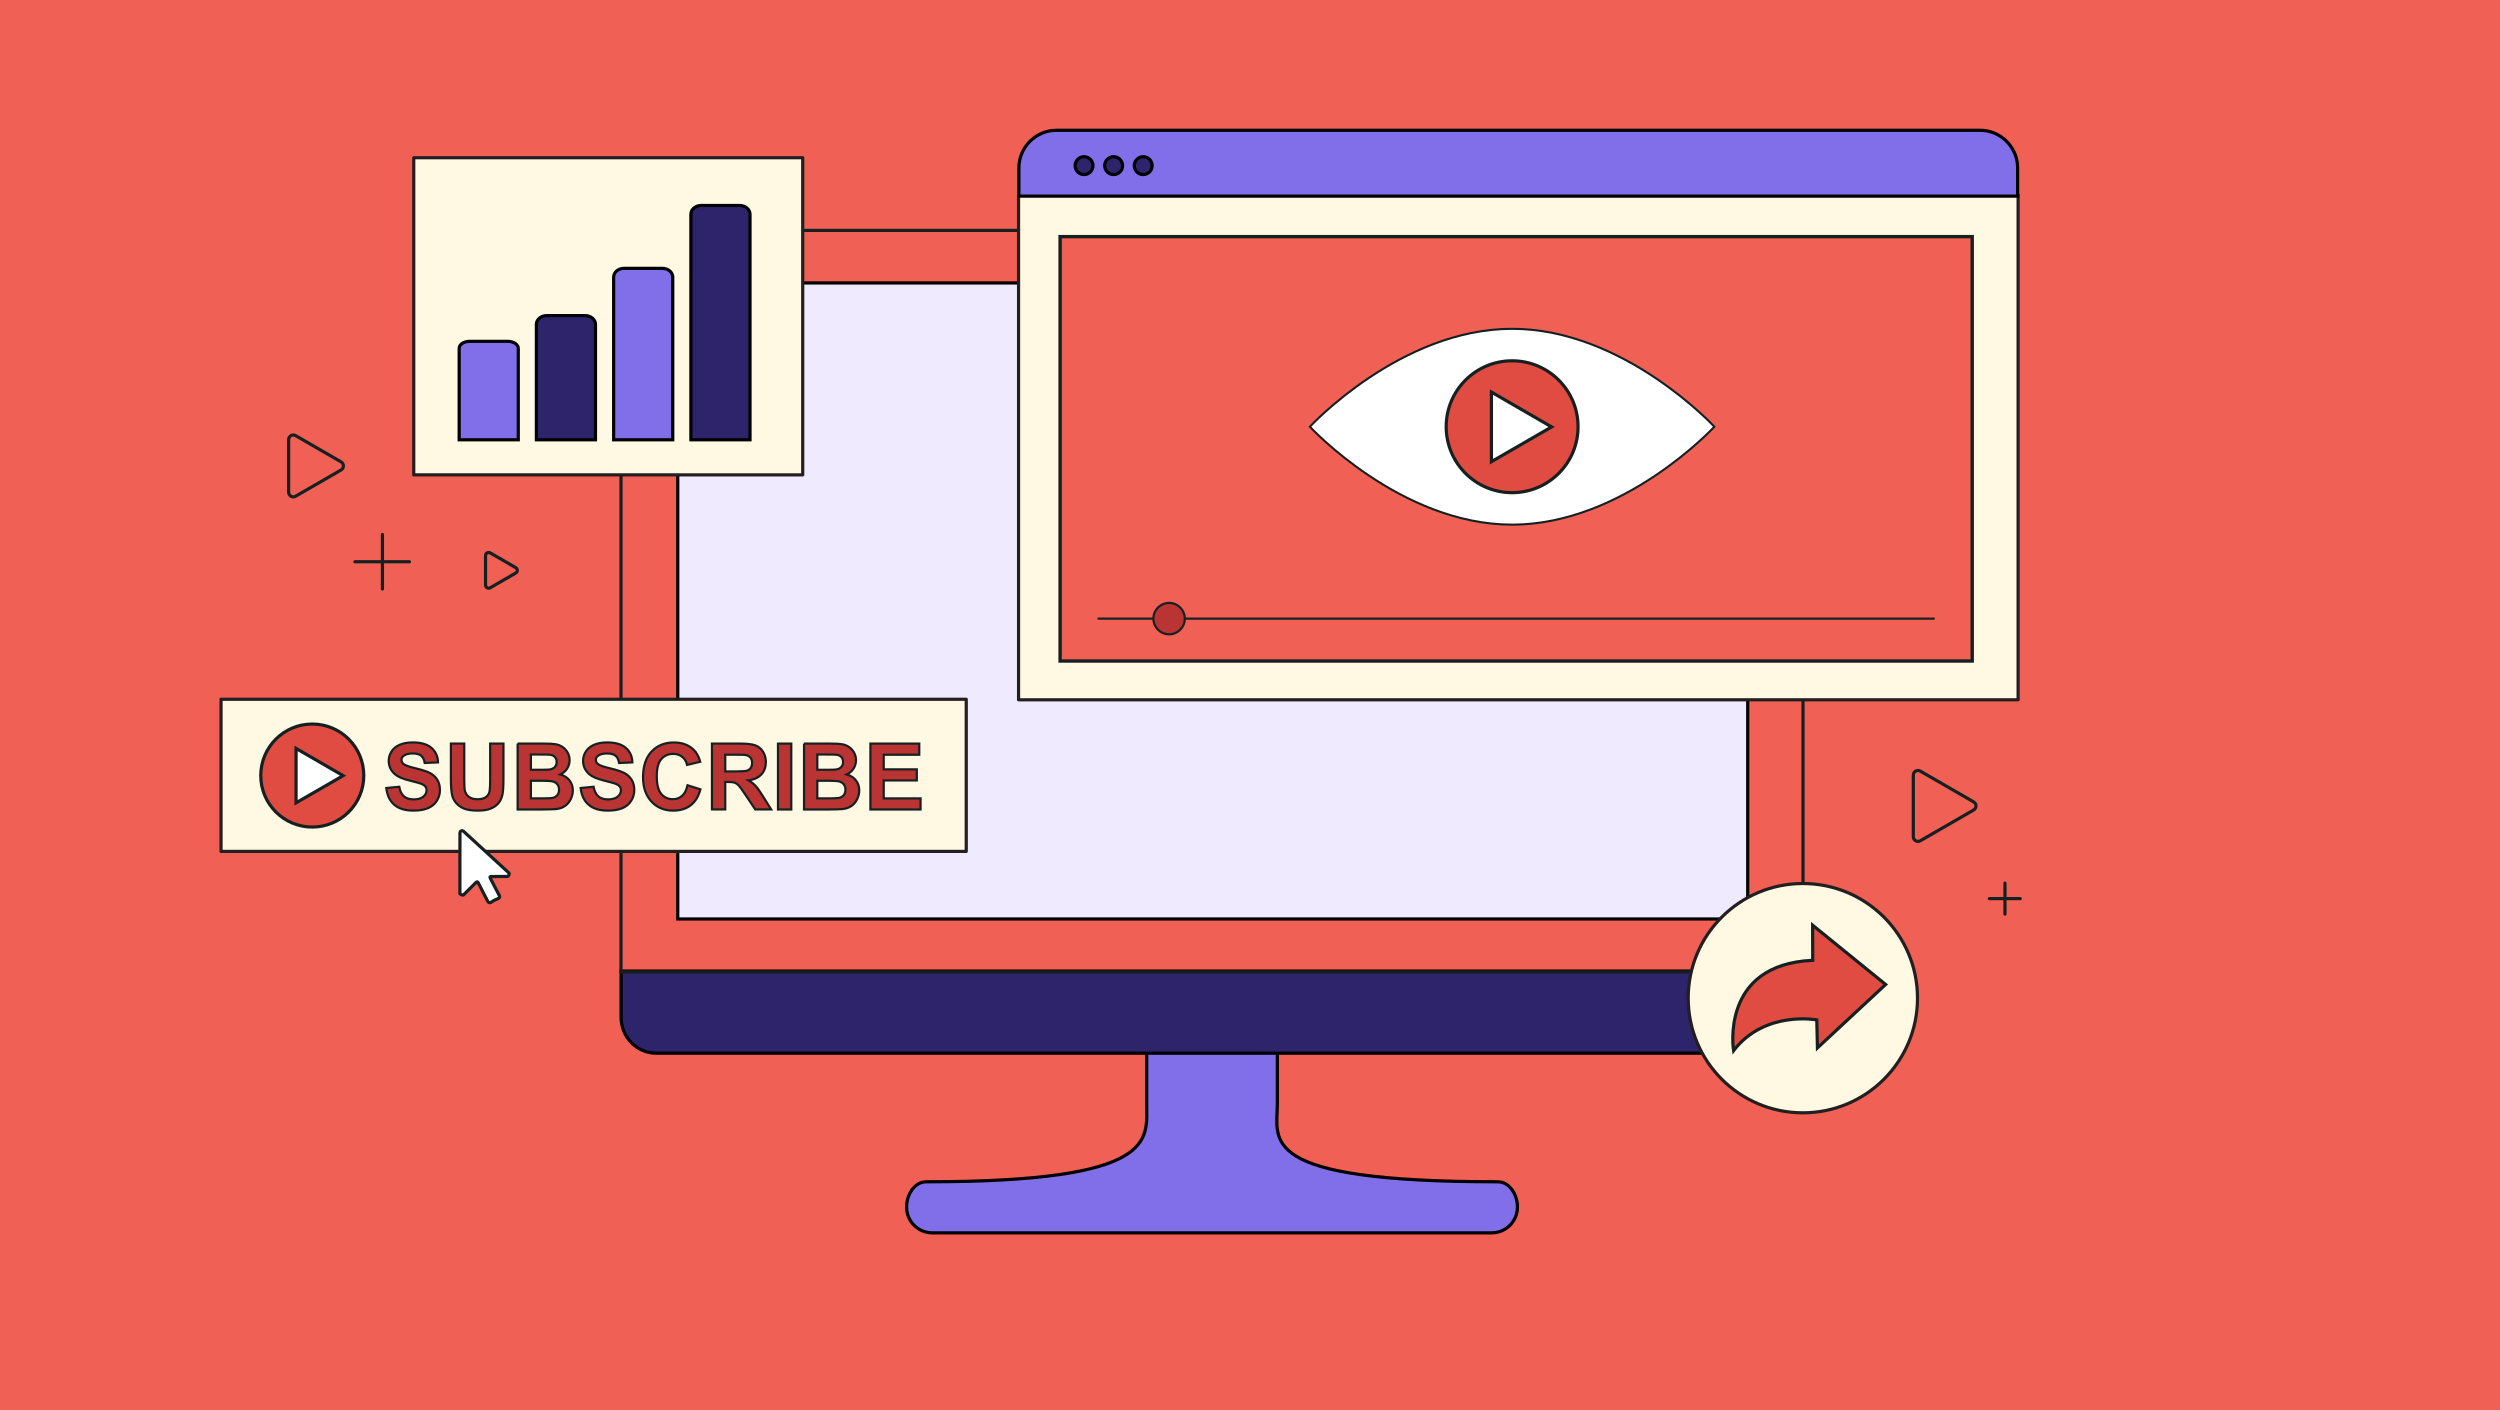 <svg xmlns="http://www.w3.org/2000/svg" xmlns:xlink="http://www.w3.org/1999/xlink" version="1.1" x="0px" y="0px" viewBox="0 0 780 440" xml:space="preserve"><rect x="0" y="0" width="780" height="440" fill="#333333" stroke="none"/> <g id="Background"> </g> <g id="GRAPHICS"> </g> <g id="PHOTO"> <rect x="-22.98" y="-17.81" fill="#F16054" stroke="#162020" stroke-width="1.052" stroke-miterlimit="10" width="847.43" height="498.53"></rect> <g> <path fill="#816FEA" stroke="#000000" stroke-miterlimit="10" d="M398.53,344.42c0-14.2,0-34.8,0-34.8h-20.38h-20.38 c0,0,0,20.6,0,34.8c0,11.26,3.74,24.3-68.8,24.3c-3.69,0-6.11,4.08-6.11,7.78v0.14c0,4.42,3.58,8.01,8.01,8.01h174.56 c4.42,0,8.01-3.58,8.01-8.01v-0.14c0-3.7-2.42-7.78-6.11-7.78C391.54,368.72,398.53,355.68,398.53,344.42z"></path> </g> <g> <g> <path fill="#2D246B" stroke="#000000" stroke-miterlimit="10" d="M193.77,302.97v14.39c0,6.2,4.88,11.23,10.89,11.23h347.01 c6.02,0,10.89-5.03,10.89-11.23v-14.39H193.77z"></path> </g> </g> <g> <g> <g> <path fill="none" stroke="#162020" stroke-linecap="round" stroke-linejoin="round" stroke-miterlimit="10" d="M551.65,71.89 H204.64c-6.02,0-10.89,4.99-10.89,11.15v220.2h368.79V83.04C562.54,76.88,557.67,71.89,551.65,71.89z"></path> </g> </g> </g> <g> <g> <rect x="211.46" y="88.28" fill="#EFEAFE" stroke="#000000" stroke-miterlimit="10" width="333.83" height="198.44"></rect> </g> </g> <rect x="317.79" y="60.81" fill="#FFF8E2" stroke="#231F20" stroke-linecap="round" stroke-linejoin="round" stroke-miterlimit="10" width="311.86" height="157.52"></rect> <rect x="129.09" y="49.22" fill="#FFF8E2" stroke="#231F20" stroke-linecap="round" stroke-linejoin="round" stroke-miterlimit="10" width="121.36" height="98.94"></rect> <rect x="330.75" y="73.83" fill="#F16054" stroke="#162020" stroke-width="1.052" stroke-miterlimit="10" width="284.58" height="132.41"></rect> <line fill="none" stroke="#162020" stroke-width="0.69" stroke-linecap="round" stroke-miterlimit="10" x1="342.72" y1="193.01" x2="603.36" y2="193.01"></line> <circle fill="#BA3434" stroke="#162020" stroke-width="0.69" stroke-miterlimit="10" cx="364.76" cy="193.01" r="4.9"></circle> <g> <path fill="#FFFFFF" stroke="#162020" stroke-width="0.658" stroke-miterlimit="10" d="M534.88,133.14c0,0-28.25,30.55-63.1,30.55 s-63.1-30.55-63.1-30.55s28.25-30.55,63.1-30.55S534.88,133.14,534.88,133.14z"></path> </g> <g> <circle fill="#E14C42" stroke="#162020" stroke-miterlimit="10" cx="471.78" cy="133.14" r="20.57"></circle> </g> <g> <polygon fill="#FFFFFF" stroke="#162020" stroke-miterlimit="10" points="465.32,144.04 484.1,133.2 465.32,122.33 "></polygon> </g> <path fill="#816FEA" stroke="#000000" stroke-miterlimit="10" d="M629.5,52.4v8.79H317.89V52.4c0-6.48,5.27-11.75,11.75-11.75 h288.11c5.75,0,10.53,4.13,11.55,9.58C629.43,50.94,629.5,51.66,629.5,52.4z"></path> <circle fill="#2D246B" stroke="#000000" stroke-miterlimit="10" cx="338.22" cy="51.68" r="2.79"></circle> <circle fill="#2D246B" stroke="#000000" stroke-miterlimit="10" cx="347.45" cy="51.68" r="2.79"></circle> <circle fill="#2D246B" stroke="#000000" stroke-miterlimit="10" cx="356.68" cy="51.68" r="2.79"></circle> <rect x="68.96" y="218.17" fill="#FFF8E2" stroke="#231F20" stroke-linecap="round" stroke-linejoin="round" stroke-miterlimit="10" width="232.51" height="47.47"></rect> <g> <defs> <rect id="SVGID_1_" x="262.41" y="226.68" width="29.17" height="22"></rect> </defs> <clipPath id="SVGID_00000109735717527317270190000007405468157558120866_"> <use xlink:href="#SVGID_1_" overflow="visible"></use> </clipPath> </g> <circle fill="#FFF8E2" stroke="#231F20" stroke-linecap="round" stroke-linejoin="round" stroke-miterlimit="10" cx="562.49" cy="311.43" r="35.77"></circle> <path fill="#E14C42" stroke="#162020" stroke-miterlimit="10" d="M540.87,327.8c0,0-4.44-26.92,24.7-28.18l-0.03-10.95l22.78,18.49 l-21.28,19.79l-0.2-8.74C566.84,318.21,550.65,315.14,540.87,327.8z"></path> <path fill="#F16054" stroke="#162020" stroke-linecap="round" stroke-linejoin="round" stroke-miterlimit="10" d="M106.42,144.11 l-14.18-8.19c-0.97-0.56-2.19,0.14-2.19,1.26v16.38c0,1.12,1.22,1.83,2.19,1.26l14.18-8.19 C107.39,146.07,107.39,144.67,106.42,144.11z"></path> <path fill="#F16054" stroke="#162020" stroke-linecap="round" stroke-linejoin="round" stroke-miterlimit="10" d="M160.9,177.1 l-7.94-4.59c-0.66-0.38-1.47,0.09-1.47,0.85v9.17c0,0.76,0.82,1.23,1.47,0.85l7.94-4.59C161.56,178.42,161.56,177.48,160.9,177.1z"></path> <g> <line stroke="#162020" stroke-linecap="round" stroke-linejoin="round" stroke-miterlimit="10" x1="119.32" y1="166.77" x2="119.32" y2="183.77"></line> <line stroke="#162020" stroke-linecap="round" stroke-linejoin="round" stroke-miterlimit="10" x1="110.73" y1="175.27" x2="127.73" y2="175.27"></line> </g> <path fill="#F16054" stroke="#162020" stroke-linecap="round" stroke-linejoin="round" stroke-miterlimit="10" d="M615.77,250.19 l-16.63-9.6c-0.97-0.56-2.19,0.14-2.19,1.26v19.21c0,1.12,1.22,1.83,2.19,1.26l16.63-9.6 C616.74,252.16,616.74,250.75,615.77,250.19z"></path> <g> <line stroke="#162020" stroke-linecap="round" stroke-linejoin="round" stroke-miterlimit="10" x1="625.55" y1="275.54" x2="625.55" y2="285.19"></line> <line stroke="#162020" stroke-linecap="round" stroke-linejoin="round" stroke-miterlimit="10" x1="620.68" y1="280.36" x2="630.33" y2="280.36"></line> </g> <g> <path fill="#BA3434" stroke="#162020" stroke-width="0.69" stroke-miterlimit="10" d="M120.52,245.86l4.04-0.39 c0.24,1.36,0.74,2.35,1.48,2.99c0.74,0.64,1.75,0.95,3.01,0.95c1.34,0,2.34-0.28,3.02-0.85c0.68-0.57,1.02-1.23,1.02-1.98 c0-0.49-0.14-0.9-0.43-1.24c-0.29-0.34-0.78-0.64-1.49-0.89c-0.49-0.17-1.59-0.47-3.32-0.9c-2.23-0.55-3.79-1.23-4.68-2.03 c-1.26-1.13-1.89-2.51-1.89-4.14c0-1.05,0.3-2.03,0.89-2.94c0.59-0.91,1.45-1.61,2.57-2.08c1.12-0.48,2.47-0.72,4.05-0.72 c2.58,0,4.52,0.57,5.83,1.7c1.3,1.13,1.99,2.64,2.05,4.53l-4.15,0.18c-0.18-1.06-0.56-1.82-1.14-2.28s-1.46-0.69-2.63-0.69 c-1.21,0-2.15,0.25-2.83,0.74c-0.44,0.32-0.66,0.74-0.66,1.28c0,0.49,0.21,0.9,0.62,1.25c0.52,0.44,1.8,0.9,3.81,1.37 c2.02,0.48,3.51,0.97,4.48,1.48c0.97,0.51,1.72,1.21,2.27,2.09s0.82,1.98,0.82,3.27c0,1.18-0.33,2.28-0.98,3.31 c-0.65,1.03-1.58,1.79-2.78,2.29c-1.2,0.5-2.69,0.75-4.47,0.75c-2.6,0-4.6-0.6-5.99-1.8 C121.63,249.92,120.79,248.16,120.52,245.86z"></path> <path fill="#BA3434" stroke="#162020" stroke-width="0.69" stroke-miterlimit="10" d="M140.7,232h4.15v11.13 c0,1.77,0.05,2.91,0.15,3.44c0.18,0.84,0.6,1.52,1.27,2.03c0.67,0.51,1.58,0.76,2.74,0.76c1.18,0,2.07-0.24,2.66-0.72 c0.6-0.48,0.96-1.07,1.08-1.77s0.18-1.87,0.18-3.49V232h4.15v10.8c0,2.47-0.11,4.21-0.34,5.23s-0.64,1.88-1.24,2.58 c-0.6,0.7-1.41,1.26-2.42,1.68c-1.01,0.42-2.33,0.62-3.95,0.62c-1.96,0-3.45-0.23-4.47-0.68c-1.01-0.45-1.82-1.04-2.41-1.77 c-0.59-0.72-0.98-1.48-1.16-2.28c-0.27-1.18-0.41-2.92-0.41-5.22V232z"></path> <path fill="#BA3434" stroke="#162020" stroke-width="0.69" stroke-miterlimit="10" d="M161.49,232h8.22 c1.63,0,2.84,0.07,3.64,0.2c0.8,0.14,1.51,0.42,2.15,0.85c0.63,0.43,1.16,1,1.58,1.72s0.63,1.52,0.63,2.41 c0,0.96-0.26,1.85-0.78,2.65c-0.52,0.8-1.22,1.41-2.11,1.81c1.25,0.36,2.22,0.99,2.89,1.87c0.67,0.88,1.01,1.91,1.01,3.1 c0,0.93-0.22,1.84-0.65,2.73c-0.43,0.88-1.03,1.59-1.78,2.12c-0.75,0.53-1.68,0.85-2.78,0.97c-0.69,0.07-2.36,0.12-5.01,0.14h-7 V232z M165.64,235.42v4.75h2.72c1.62,0,2.62-0.02,3.02-0.07c0.71-0.08,1.27-0.33,1.68-0.74s0.61-0.94,0.61-1.61 c0-0.64-0.18-1.15-0.53-1.55c-0.35-0.4-0.87-0.64-1.56-0.72c-0.41-0.05-1.59-0.07-3.55-0.07H165.64z M165.64,243.59v5.5h3.84 c1.5,0,2.44-0.04,2.85-0.13c0.62-0.11,1.12-0.39,1.51-0.82c0.39-0.43,0.58-1.02,0.58-1.75c0-0.62-0.15-1.14-0.45-1.57 c-0.3-0.43-0.73-0.74-1.3-0.94c-0.57-0.2-1.79-0.29-3.68-0.29H165.64z"></path> <path fill="#BA3434" stroke="#162020" stroke-width="0.69" stroke-miterlimit="10" d="M181.16,245.86l4.04-0.39 c0.24,1.36,0.74,2.35,1.48,2.99c0.74,0.64,1.75,0.95,3.01,0.95c1.34,0,2.34-0.28,3.02-0.85c0.68-0.57,1.02-1.23,1.02-1.98 c0-0.49-0.14-0.9-0.43-1.24c-0.29-0.34-0.78-0.64-1.49-0.89c-0.49-0.17-1.59-0.47-3.32-0.9c-2.23-0.55-3.79-1.23-4.68-2.03 c-1.26-1.13-1.89-2.51-1.89-4.14c0-1.05,0.3-2.03,0.89-2.94s1.45-1.61,2.57-2.08c1.12-0.48,2.47-0.72,4.05-0.72 c2.58,0,4.52,0.57,5.83,1.7c1.3,1.13,1.99,2.64,2.05,4.53l-4.15,0.18c-0.18-1.06-0.56-1.82-1.14-2.28s-1.46-0.69-2.63-0.69 c-1.21,0-2.15,0.25-2.83,0.74c-0.44,0.32-0.66,0.74-0.66,1.28c0,0.49,0.21,0.9,0.62,1.25c0.52,0.44,1.8,0.9,3.81,1.37 s3.51,0.97,4.48,1.48c0.97,0.51,1.72,1.21,2.27,2.09s0.82,1.98,0.82,3.27c0,1.18-0.33,2.28-0.98,3.31 c-0.65,1.03-1.58,1.79-2.78,2.29c-1.2,0.5-2.69,0.75-4.47,0.75c-2.6,0-4.6-0.6-5.99-1.8 C182.27,249.92,181.43,248.16,181.16,245.86z"></path> <path fill="#BA3434" stroke="#162020" stroke-width="0.69" stroke-miterlimit="10" d="M214.52,245l4.02,1.28 c-0.62,2.24-1.64,3.91-3.08,5c-1.44,1.09-3.26,1.63-5.46,1.63c-2.73,0-4.97-0.93-6.73-2.8c-1.76-1.87-2.64-4.42-2.64-7.65 c0-3.42,0.88-6.08,2.65-7.97s4.09-2.84,6.97-2.84c2.51,0,4.56,0.74,6.13,2.23c0.93,0.88,1.64,2.14,2.1,3.79l-4.11,0.98 c-0.24-1.07-0.75-1.91-1.52-2.52c-0.77-0.62-1.71-0.93-2.81-0.93c-1.52,0-2.76,0.55-3.71,1.64c-0.95,1.09-1.42,2.87-1.42,5.31 c0,2.6,0.47,4.45,1.4,5.55c0.93,1.1,2.15,1.65,3.65,1.65c1.1,0,2.05-0.35,2.85-1.05S214.18,246.5,214.52,245z"></path> <path fill="#BA3434" stroke="#162020" stroke-width="0.69" stroke-miterlimit="10" d="M222.13,252.55V232h8.74 c2.2,0,3.79,0.18,4.79,0.55s1.79,1.03,2.39,1.97c0.6,0.94,0.9,2.02,0.9,3.24c0,1.54-0.45,2.82-1.36,3.82 c-0.91,1.01-2.26,1.64-4.07,1.9c0.9,0.52,1.64,1.1,2.22,1.72c0.58,0.63,1.37,1.74,2.36,3.34l2.51,4.01h-4.96l-3-4.47 c-1.07-1.6-1.8-2.61-2.19-3.02c-0.39-0.42-0.81-0.7-1.25-0.86c-0.44-0.15-1.14-0.23-2.09-0.23h-0.84v8.58H222.13z M226.28,240.69 h3.07c1.99,0,3.23-0.08,3.73-0.25c0.5-0.17,0.88-0.46,1.16-0.87s0.42-0.93,0.42-1.54c0-0.69-0.18-1.25-0.55-1.68 s-0.89-0.69-1.56-0.81c-0.34-0.05-1.35-0.07-3.03-0.07h-3.24V240.69z"></path> <path fill="#BA3434" stroke="#162020" stroke-width="0.69" stroke-miterlimit="10" d="M242.73,252.55V232h4.15v20.56H242.73z"></path> <path fill="#BA3434" stroke="#162020" stroke-width="0.69" stroke-miterlimit="10" d="M250.85,232h8.22 c1.63,0,2.84,0.07,3.64,0.2s1.51,0.42,2.15,0.85c0.63,0.43,1.16,1,1.58,1.72s0.63,1.52,0.63,2.41c0,0.96-0.26,1.85-0.78,2.65 c-0.52,0.8-1.22,1.41-2.11,1.81c1.25,0.36,2.22,0.99,2.89,1.87c0.67,0.88,1.01,1.91,1.01,3.1c0,0.93-0.22,1.84-0.65,2.73 c-0.43,0.88-1.03,1.59-1.78,2.12c-0.75,0.53-1.68,0.85-2.78,0.97c-0.69,0.07-2.36,0.12-5.01,0.14h-7V232z M255,235.42v4.75h2.72 c1.62,0,2.62-0.02,3.02-0.07c0.71-0.08,1.27-0.33,1.68-0.74s0.61-0.94,0.61-1.61c0-0.64-0.18-1.15-0.53-1.55 c-0.35-0.4-0.87-0.64-1.56-0.72c-0.41-0.05-1.59-0.07-3.55-0.07H255z M255,243.59v5.5h3.84c1.5,0,2.44-0.04,2.85-0.13 c0.62-0.11,1.12-0.39,1.51-0.82c0.39-0.43,0.58-1.02,0.58-1.75c0-0.62-0.15-1.14-0.45-1.57c-0.3-0.43-0.73-0.74-1.3-0.94 s-1.79-0.29-3.68-0.29H255z"></path> <path fill="#BA3434" stroke="#162020" stroke-width="0.69" stroke-miterlimit="10" d="M271.57,252.55V232h15.24v3.48h-11.09 v4.56h10.32v3.46h-10.32v5.6h11.49v3.46H271.57z"></path> </g> <g> <g> <circle fill="#E14C42" stroke="#162020" stroke-miterlimit="10" cx="97.43" cy="241.97" r="16.07"></circle> </g> <g> <polygon fill="#FFFFFF" stroke="#162020" stroke-miterlimit="10" points="92.37,250.48 107.05,242.01 92.37,233.52 "></polygon> </g> </g> <path fill="#FFFFFF" stroke="#162020" stroke-miterlimit="10" d="M143.49,269.32c0-3.16-0.01-6.33,0.02-9.49 c0-0.07,0.01-0.14,0.04-0.21c0.14-0.43,0.69-0.6,1.02-0.3c0,0,0,0,0.01,0.01c4.76,4.35,9.51,8.7,14.24,13.07 c0.18,0.17-0.17,1.06-0.43,1.06c-1.68,0.03-3.36,0.02-5.04,0.01c-0.5,0-0.6,0.13-0.35,0.59c0.92,1.73,1.8,3.49,2.72,5.22 c0.36,0.67,0.08,0.99-0.78,1.28c-0.52,0.18-0.99,0.45-1.44,0.77c-0.7,0.5-1.06,0.39-1.37-0.22c-0.95-1.88-1.94-3.73-2.89-5.61 c-0.24-0.48-0.41-0.5-0.79-0.12c-1.26,1.3-2.53,2.57-3.83,3.83c-0.2,0.2-1.12-0.18-1.13-0.45 C143.49,275.61,143.49,272.46,143.49,269.32z"></path> <path fill="#2D246B" stroke="#000000" stroke-miterlimit="10" d="M233.99,137.22h-18.43V66.82c0-1.5,1.47-2.72,3.28-2.72h11.88 c1.81,0,3.28,1.22,3.28,2.72V137.22z"></path> <path fill="#2D246B" stroke="#000000" stroke-miterlimit="10" d="M185.78,137.22h-18.43v-36.04c0-1.5,1.47-2.72,3.28-2.72h11.88 c1.81,0,3.28,1.22,3.28,2.72V137.22z"></path> <path fill="#816FEA" stroke="#000000" stroke-miterlimit="10" d="M161.69,137.22h-18.43v-28.56c0-1.19,1.47-2.16,3.28-2.16h11.88 c1.81,0,3.28,0.97,3.28,2.16V137.22z"></path> <path fill="#816FEA" stroke="#000000" stroke-miterlimit="10" d="M209.89,137.22h-18.43V86.44c0-1.5,1.47-2.72,3.28-2.72h11.88 c1.81,0,3.28,1.22,3.28,2.72V137.22z"></path> </g> </svg>